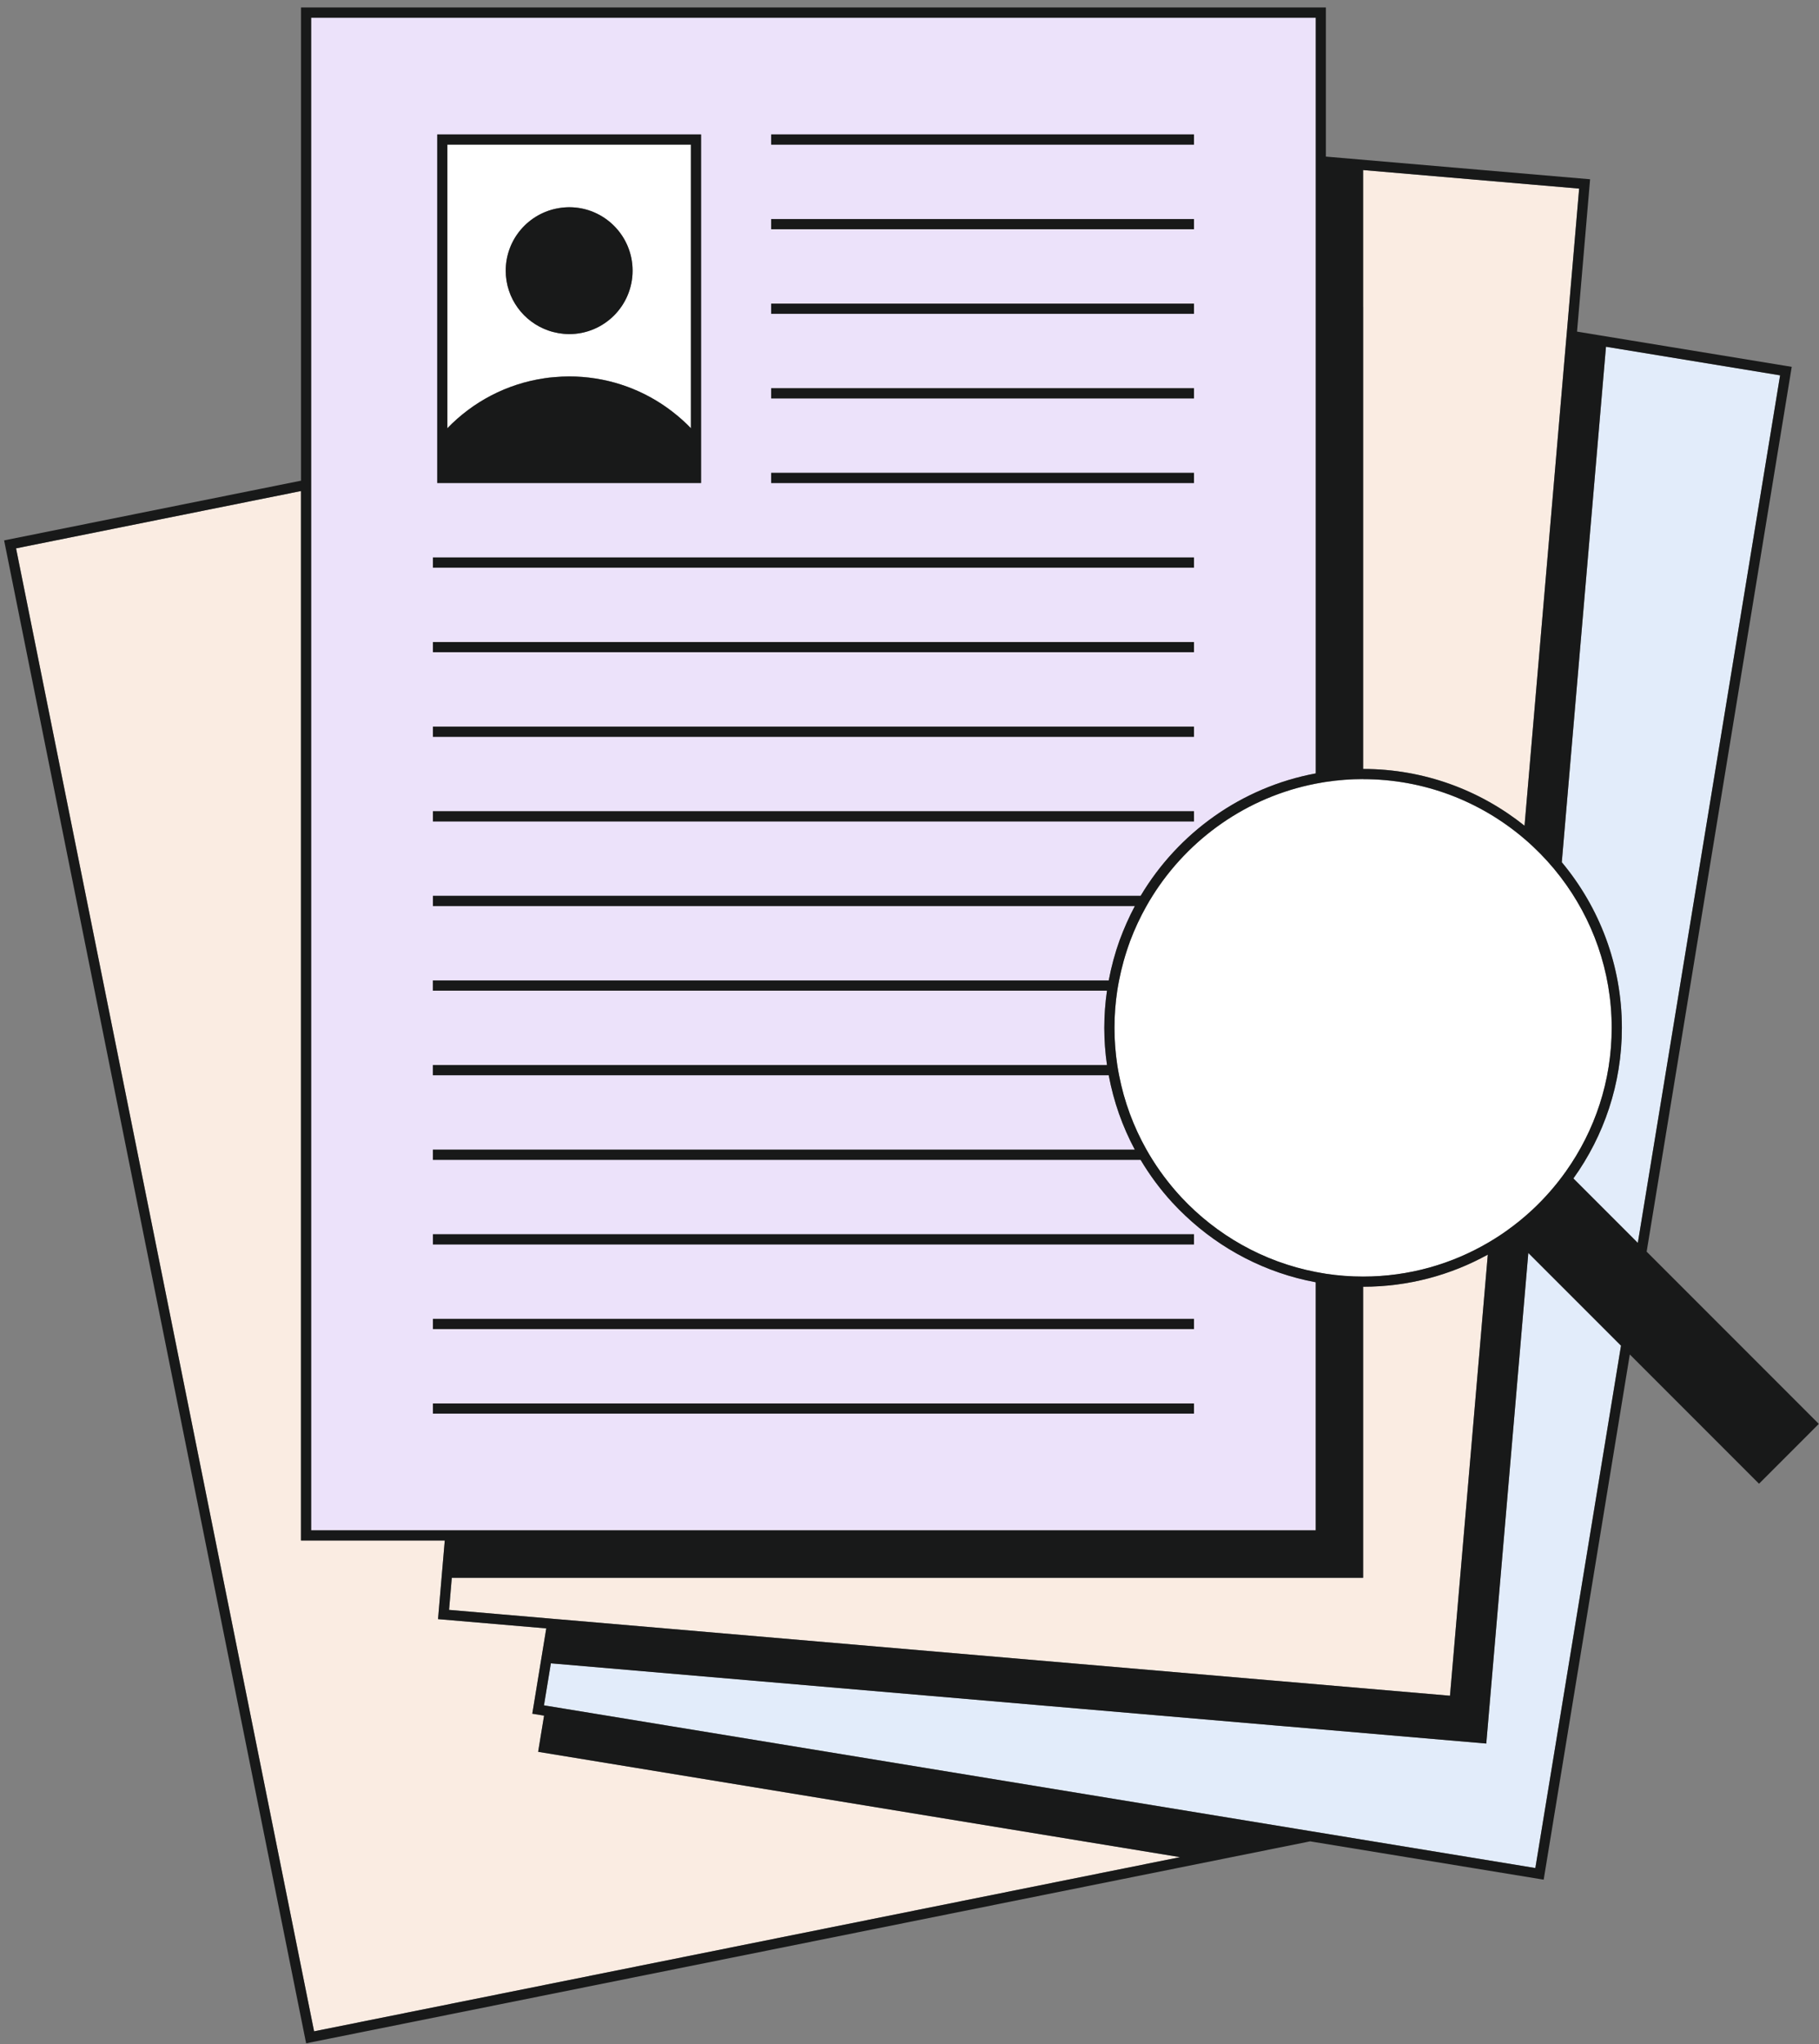 <svg width="219" height="246" viewBox="0 0 219 246" fill="none" xmlns="http://www.w3.org/2000/svg">
<rect x="0" y="0" width="219" height="246" fill="#808080" stroke="none"/>
<g clip-path="url(#clip0_106_127)">
<path d="M65.504 206.464L64.086 206.232L64.188 205.629L65.772 195.965L52.74 194.849L52.793 194.239L53.551 185.393H36.239V59.093L1.936 65.988L37.815 244.456L142.074 223.495L64.791 210.818L65.504 206.464Z" fill="#FAECE2"/>
<path d="M188.036 103.761C192.548 109.169 195.269 116.116 195.269 123.695C195.269 130.452 193.102 136.707 189.433 141.814L197.191 149.572L214.32 45.166L193.355 41.725L188.036 103.757V103.761Z" fill="#E2ECFA"/>
<path d="M178.938 209.82L155.061 207.771L154.426 207.719L153.791 207.666L66.534 200.18L66.322 200.164L65.491 205.222L65.703 205.259L156.295 220.119L156.939 220.225L157.586 220.331L184.847 224.803L195.163 161.94L184 150.781L178.938 209.82Z" fill="#E2ECFA"/>
<path d="M188.561 40.939L188.614 40.328L188.667 39.717L190.125 22.694L164.114 20.462V92.537C171.461 92.537 178.217 95.099 183.548 99.371L188.557 40.939H188.561Z" fill="#FAECE2"/>
<path d="M164.114 189.873H54.394L54.064 193.738L65.972 194.76L66.583 194.813L67.194 194.866L67.405 194.882L152.691 202.196L153.326 202.249L153.962 202.302L174.573 204.07L179.126 150.985C174.67 153.445 169.555 154.85 164.114 154.85V189.873Z" fill="#FAECE2"/>
<path d="M37.46 57.599V184.167H158.413V154.312C152.39 153.192 146.973 150.337 142.697 146.285C142.437 146.037 142.176 145.788 141.923 145.532C141.655 145.259 141.39 144.986 141.133 144.705C139.696 143.133 138.421 141.415 137.326 139.578H52.121V138.356H136.633C135.151 135.591 134.08 132.577 133.489 129.397H52.117V128.175H133.282C133.07 126.713 132.956 125.218 132.956 123.695C132.956 122.172 133.07 120.678 133.282 119.216H52.117V117.994H133.489C133.799 116.336 134.231 114.724 134.793 113.172C134.923 112.814 135.061 112.463 135.204 112.109C135.338 111.771 135.481 111.441 135.627 111.107C135.941 110.403 136.275 109.71 136.637 109.03H52.125V107.809H137.33C141.838 100.238 149.458 94.732 158.417 93.07V2.128H37.46V57.599ZM143.752 170.117H52.121V168.896H143.752V170.117ZM143.752 159.936H52.121V158.714H143.752V159.936ZM56.711 148.533H143.752V149.755H52.121V148.533H56.711ZM143.752 98.849H52.121V97.627H143.752V98.849ZM143.752 88.668H52.121V87.446H143.752V88.668ZM143.752 78.487H52.121V77.265H143.752V78.487ZM143.752 68.306H52.121V67.084H143.752V68.306ZM143.752 58.124H92.846V56.903H143.752V58.124ZM143.752 47.943H92.846V47.088V46.721H143.752V47.943ZM143.752 37.762H92.846V36.54H143.752V37.762ZM110.916 27.581H92.846V26.359H143.752V27.581H110.916ZM143.752 16.178V17.4H92.846V16.178H143.752ZM52.639 16.178H84.404V58.124H52.639V16.178Z" fill="#ECE2FA"/>
<path d="M159.635 94.096C159.431 94.129 159.227 94.166 159.024 94.202C158.82 94.239 158.617 94.272 158.413 94.312C150.15 95.913 143.092 100.922 138.759 107.813C138.507 108.212 138.266 108.619 138.03 109.034C137.269 110.386 136.605 111.799 136.055 113.266C135.917 113.64 135.786 114.023 135.66 114.406C135.526 114.813 135.403 115.229 135.285 115.644C135.07 116.414 134.882 117.2 134.727 117.994C134.65 118.397 134.573 118.804 134.512 119.215C134.292 120.677 134.174 122.172 134.174 123.695C134.174 125.218 134.288 126.713 134.512 128.175C134.573 128.586 134.65 128.993 134.727 129.397C135.346 132.594 136.475 135.607 138.026 138.356C138.258 138.771 138.503 139.179 138.755 139.578C139.333 140.498 139.961 141.382 140.628 142.229C140.897 142.567 141.17 142.901 141.451 143.227C141.712 143.532 141.981 143.829 142.253 144.123C146.481 148.643 152.092 151.856 158.405 153.078C158.608 153.119 158.812 153.151 159.016 153.188C159.219 153.225 159.423 153.261 159.627 153.294C161.089 153.514 162.583 153.632 164.106 153.632C169.624 153.632 174.797 152.125 179.244 149.506C179.459 149.38 179.675 149.25 179.891 149.116C180.111 148.981 180.327 148.839 180.539 148.7C180.812 148.521 181.084 148.334 181.353 148.142C182.436 147.377 183.467 146.542 184.436 145.642C185.963 144.225 187.344 142.648 188.549 140.942C192.003 136.063 194.039 130.117 194.039 123.699C194.039 116.874 191.738 110.574 187.873 105.536C186.867 104.225 185.756 102.999 184.554 101.871C184.367 101.696 184.179 101.521 183.984 101.349C183.797 101.183 183.605 101.02 183.414 100.857C178.197 96.442 171.457 93.77 164.106 93.77C162.583 93.77 161.089 93.885 159.627 94.109L159.635 94.096Z" fill="white"/>
<path d="M66.163 45.434C66.367 45.41 66.574 45.394 66.782 45.377C67.356 45.329 67.935 45.296 68.521 45.296C72.879 45.296 76.918 46.669 80.229 48.998C80.453 49.157 80.673 49.32 80.893 49.487C81.105 49.65 81.313 49.816 81.516 49.983C82.099 50.468 82.657 50.985 83.186 51.531V17.395H53.864V51.527C56.919 48.358 60.987 46.184 65.548 45.512C65.756 45.483 65.96 45.451 66.167 45.426L66.163 45.434ZM60.885 32.569C60.885 28.77 63.663 25.626 67.299 25.04C67.503 25.007 67.711 24.979 67.918 24.962C68.118 24.946 68.317 24.934 68.521 24.934C68.525 24.934 68.529 24.934 68.533 24.934C72.744 24.942 76.157 28.355 76.157 32.569C76.157 36.785 72.74 40.205 68.521 40.205C68.081 40.205 67.654 40.161 67.234 40.087C67.031 40.051 66.831 40.01 66.632 39.957C66.428 39.904 66.228 39.847 66.033 39.778C63.039 38.748 60.881 35.909 60.881 32.566L60.885 32.569Z" fill="white"/>
<path d="M36.239 0.91V57.847L1.093 64.913L0.495 65.035L36.736 245.299L36.858 245.898L157.232 221.695L157.733 221.593L185.251 226.106L185.853 226.203L196.222 162.999L211.779 178.556L218.979 171.355L198.25 150.626L215.717 44.148L189.869 39.908L191.388 22.181L191.441 21.574L159.631 18.845V0.898H36.239V0.91ZM37.461 58.849V2.132H158.413V93.074C149.454 94.74 141.834 100.242 137.326 107.813H52.121V109.034H136.633C136.271 109.71 135.937 110.403 135.623 111.111C135.477 111.441 135.338 111.775 135.2 112.109C135.057 112.459 134.919 112.814 134.789 113.172C134.231 114.728 133.795 116.336 133.485 117.994H52.113V119.215H133.278C133.066 120.678 132.952 122.172 132.952 123.695C132.952 125.218 133.066 126.713 133.278 128.175H52.113V129.397H133.485C134.076 132.577 135.147 135.591 136.629 138.356H52.117V139.578H137.322C138.417 141.419 139.692 143.137 141.129 144.705C141.386 144.986 141.651 145.263 141.919 145.532C142.172 145.788 142.433 146.037 142.693 146.285C146.969 150.337 152.386 153.196 158.409 154.312V184.167H37.461V58.845V58.849ZM164.114 189.873V154.85C169.555 154.85 174.67 153.445 179.126 150.985L174.573 204.07L153.962 202.302L153.326 202.249L152.691 202.196L67.405 194.882L67.194 194.866L66.583 194.813L65.972 194.76L54.064 193.738L54.394 189.873H164.114ZM37.815 244.46L1.932 65.992L36.235 59.094V185.393H53.547L52.789 194.243L52.736 194.85L65.768 195.965L64.184 205.629L64.086 206.232L65.504 206.464L64.791 210.818L142.074 223.495L37.815 244.456V244.46ZM184.847 224.807L157.582 220.335L156.939 220.229L156.295 220.123L65.703 205.263L65.491 205.23L66.322 200.172L66.534 200.189L153.791 207.67L154.426 207.723L155.061 207.776L178.942 209.824L184.004 150.785L195.163 161.944L184.851 224.807H184.847ZM193.351 41.729L214.316 45.17L197.187 149.576L189.429 141.818C193.098 136.707 195.265 130.451 195.265 123.699C195.265 116.124 192.544 109.173 188.032 103.765L193.351 41.733V41.729ZM164.11 36.931V20.466L190.121 22.698L188.663 39.721L188.61 40.332L188.557 40.943L183.548 99.374C178.217 95.106 171.461 92.541 164.114 92.541V36.931H164.11ZM164.11 93.763C171.465 93.763 178.201 96.434 183.418 100.849C183.609 101.012 183.801 101.174 183.988 101.341C184.179 101.512 184.367 101.688 184.558 101.863C185.764 102.991 186.875 104.217 187.877 105.528C191.738 110.57 194.043 116.866 194.043 123.691C194.043 130.109 192.007 136.055 188.553 140.934C187.348 142.64 185.967 144.216 184.44 145.634C183.471 146.534 182.436 147.368 181.357 148.134C181.088 148.326 180.82 148.513 180.543 148.692C180.327 148.835 180.111 148.973 179.895 149.107C179.683 149.242 179.468 149.368 179.248 149.498C174.805 152.117 169.633 153.624 164.11 153.624C162.587 153.624 161.093 153.51 159.631 153.286C159.427 153.253 159.223 153.217 159.02 153.18C158.816 153.143 158.612 153.111 158.409 153.07C152.097 151.848 146.489 148.635 142.257 144.115C141.985 143.821 141.716 143.524 141.455 143.219C141.174 142.893 140.901 142.559 140.633 142.221C139.961 141.374 139.337 140.49 138.759 139.57C138.507 139.171 138.266 138.763 138.03 138.348C136.479 135.599 135.351 132.585 134.732 129.389C134.654 128.985 134.577 128.578 134.516 128.167C134.296 126.705 134.178 125.21 134.178 123.687C134.178 122.164 134.292 120.669 134.516 119.207C134.577 118.796 134.654 118.389 134.732 117.986C134.886 117.192 135.074 116.41 135.289 115.636C135.408 115.22 135.53 114.805 135.664 114.398C135.79 114.015 135.917 113.636 136.059 113.257C136.609 111.787 137.273 110.374 138.034 109.026C138.266 108.611 138.511 108.204 138.763 107.804C143.096 100.914 150.154 95.905 158.417 94.304C158.621 94.263 158.824 94.231 159.028 94.194C159.232 94.158 159.435 94.121 159.639 94.088C161.101 93.868 162.595 93.75 164.118 93.75L164.11 93.763Z" fill="#181919"/>
<path d="M133.489 17.404H140.637H143.752V17.057V16.182H133.538H126.391H119.24H97.937H92.846V17.404H97.937H133.489Z" fill="#181919"/>
<path d="M103.471 26.363H99.696H94.833H94.214H93.595H92.846V27.585H93.396H94.015H94.634H107.145H110.916H114.691H143.752V26.363H107.242H103.471Z" fill="#181919"/>
<path d="M92.846 36.544V37.766H92.964H143.752V36.544H93.164H92.846Z" fill="#181919"/>
<path d="M122.058 46.725H121.435H97.757H94.658H92.846V47.088V47.711V47.947H121.679H122.302H122.925H143.752V46.725H122.681H122.058Z" fill="#181919"/>
<path d="M124.102 56.907H123.479H92.846V58.128H123.728H124.351H124.974H143.752V56.907H124.725H124.102Z" fill="#181919"/>
<path d="M64.204 68.31H64.815H86.713H87.332H87.951H88.171H125.772H126.395H127.018H143.752V67.088H126.774H126.151H125.528H88.37H88.155H87.536H86.916H64.921H64.31H63.695H52.121V68.31H63.589H64.204Z" fill="#181919"/>
<path d="M63.329 78.491H63.944H85.043H85.662H86.281H86.497H127.82H128.444H129.067H143.752V77.269H128.822H128.199H127.576H86.701H86.485H85.866H85.247H64.05H63.435H62.824H52.121V78.491H62.718H63.329Z" fill="#181919"/>
<path d="M62.457 88.672H63.072H83.374H83.993H84.612H84.827H129.869H130.492H131.115H143.752V87.45H130.867H130.244H129.62H85.027H84.811H84.192H83.573H63.174H62.563H61.948H52.121V88.672H61.846H62.457Z" fill="#181919"/>
<path d="M61.586 98.853H62.197H81.704H82.323H82.942H83.158H131.913H132.536H133.159H143.752V97.631H132.915H132.292H131.669H83.357H83.141H82.522H81.903H62.303H61.688H61.077H52.121V98.853H60.971H61.586Z" fill="#181919"/>
<path d="M57.22 149.759H57.831H73.351H73.97H74.589H74.805H142.147H142.771H143.394H143.752V148.537H143.149H142.526H141.903H75.009H74.793H74.174H73.555H57.937H57.326H56.711H52.121V149.759H56.605H57.22Z" fill="#181919"/>
<path d="M56.344 159.94H56.959H71.681H72.3H72.919H73.135H143.752V158.718H73.339H73.123H72.5H71.885H57.065H56.45H55.84H52.121V159.94H55.734H56.344Z" fill="#181919"/>
<path d="M55.473 170.121H56.088H70.012H70.631H71.25H71.466H143.752V168.9H71.665H71.449H70.83H70.211H56.19H55.579H54.964H52.121V170.121H54.858H55.473Z" fill="#181919"/>
<path d="M65.076 58.128H84.404V16.182H52.639V58.128H65.076ZM53.86 17.404H83.182V51.539C82.657 50.993 82.099 50.476 81.512 49.992C81.309 49.821 81.101 49.654 80.889 49.495C80.669 49.328 80.454 49.165 80.225 49.006C76.915 46.672 72.875 45.304 68.517 45.304C67.931 45.304 67.352 45.337 66.778 45.386C66.57 45.402 66.367 45.418 66.159 45.443C65.951 45.467 65.744 45.5 65.54 45.528C60.979 46.196 56.911 48.375 53.856 51.543V17.412L53.86 17.404Z" fill="#181919"/>
<path d="M66.635 39.961C66.835 40.01 67.035 40.055 67.238 40.091C67.658 40.161 68.085 40.209 68.525 40.209C72.744 40.209 76.161 36.793 76.161 32.574C76.161 28.355 72.748 24.946 68.537 24.938C68.533 24.938 68.529 24.938 68.525 24.938C68.322 24.938 68.122 24.954 67.922 24.966C67.715 24.983 67.507 25.011 67.303 25.044C63.667 25.63 60.889 28.774 60.889 32.574C60.889 35.921 63.044 38.756 66.041 39.786C66.236 39.855 66.436 39.912 66.64 39.965L66.635 39.961Z" fill="#181919"/>
</g>
<defs>
<clipPath id="clip0_106_127">
<rect width="219" height="246" fill="white"/>
</clipPath>
</defs>
</svg>
